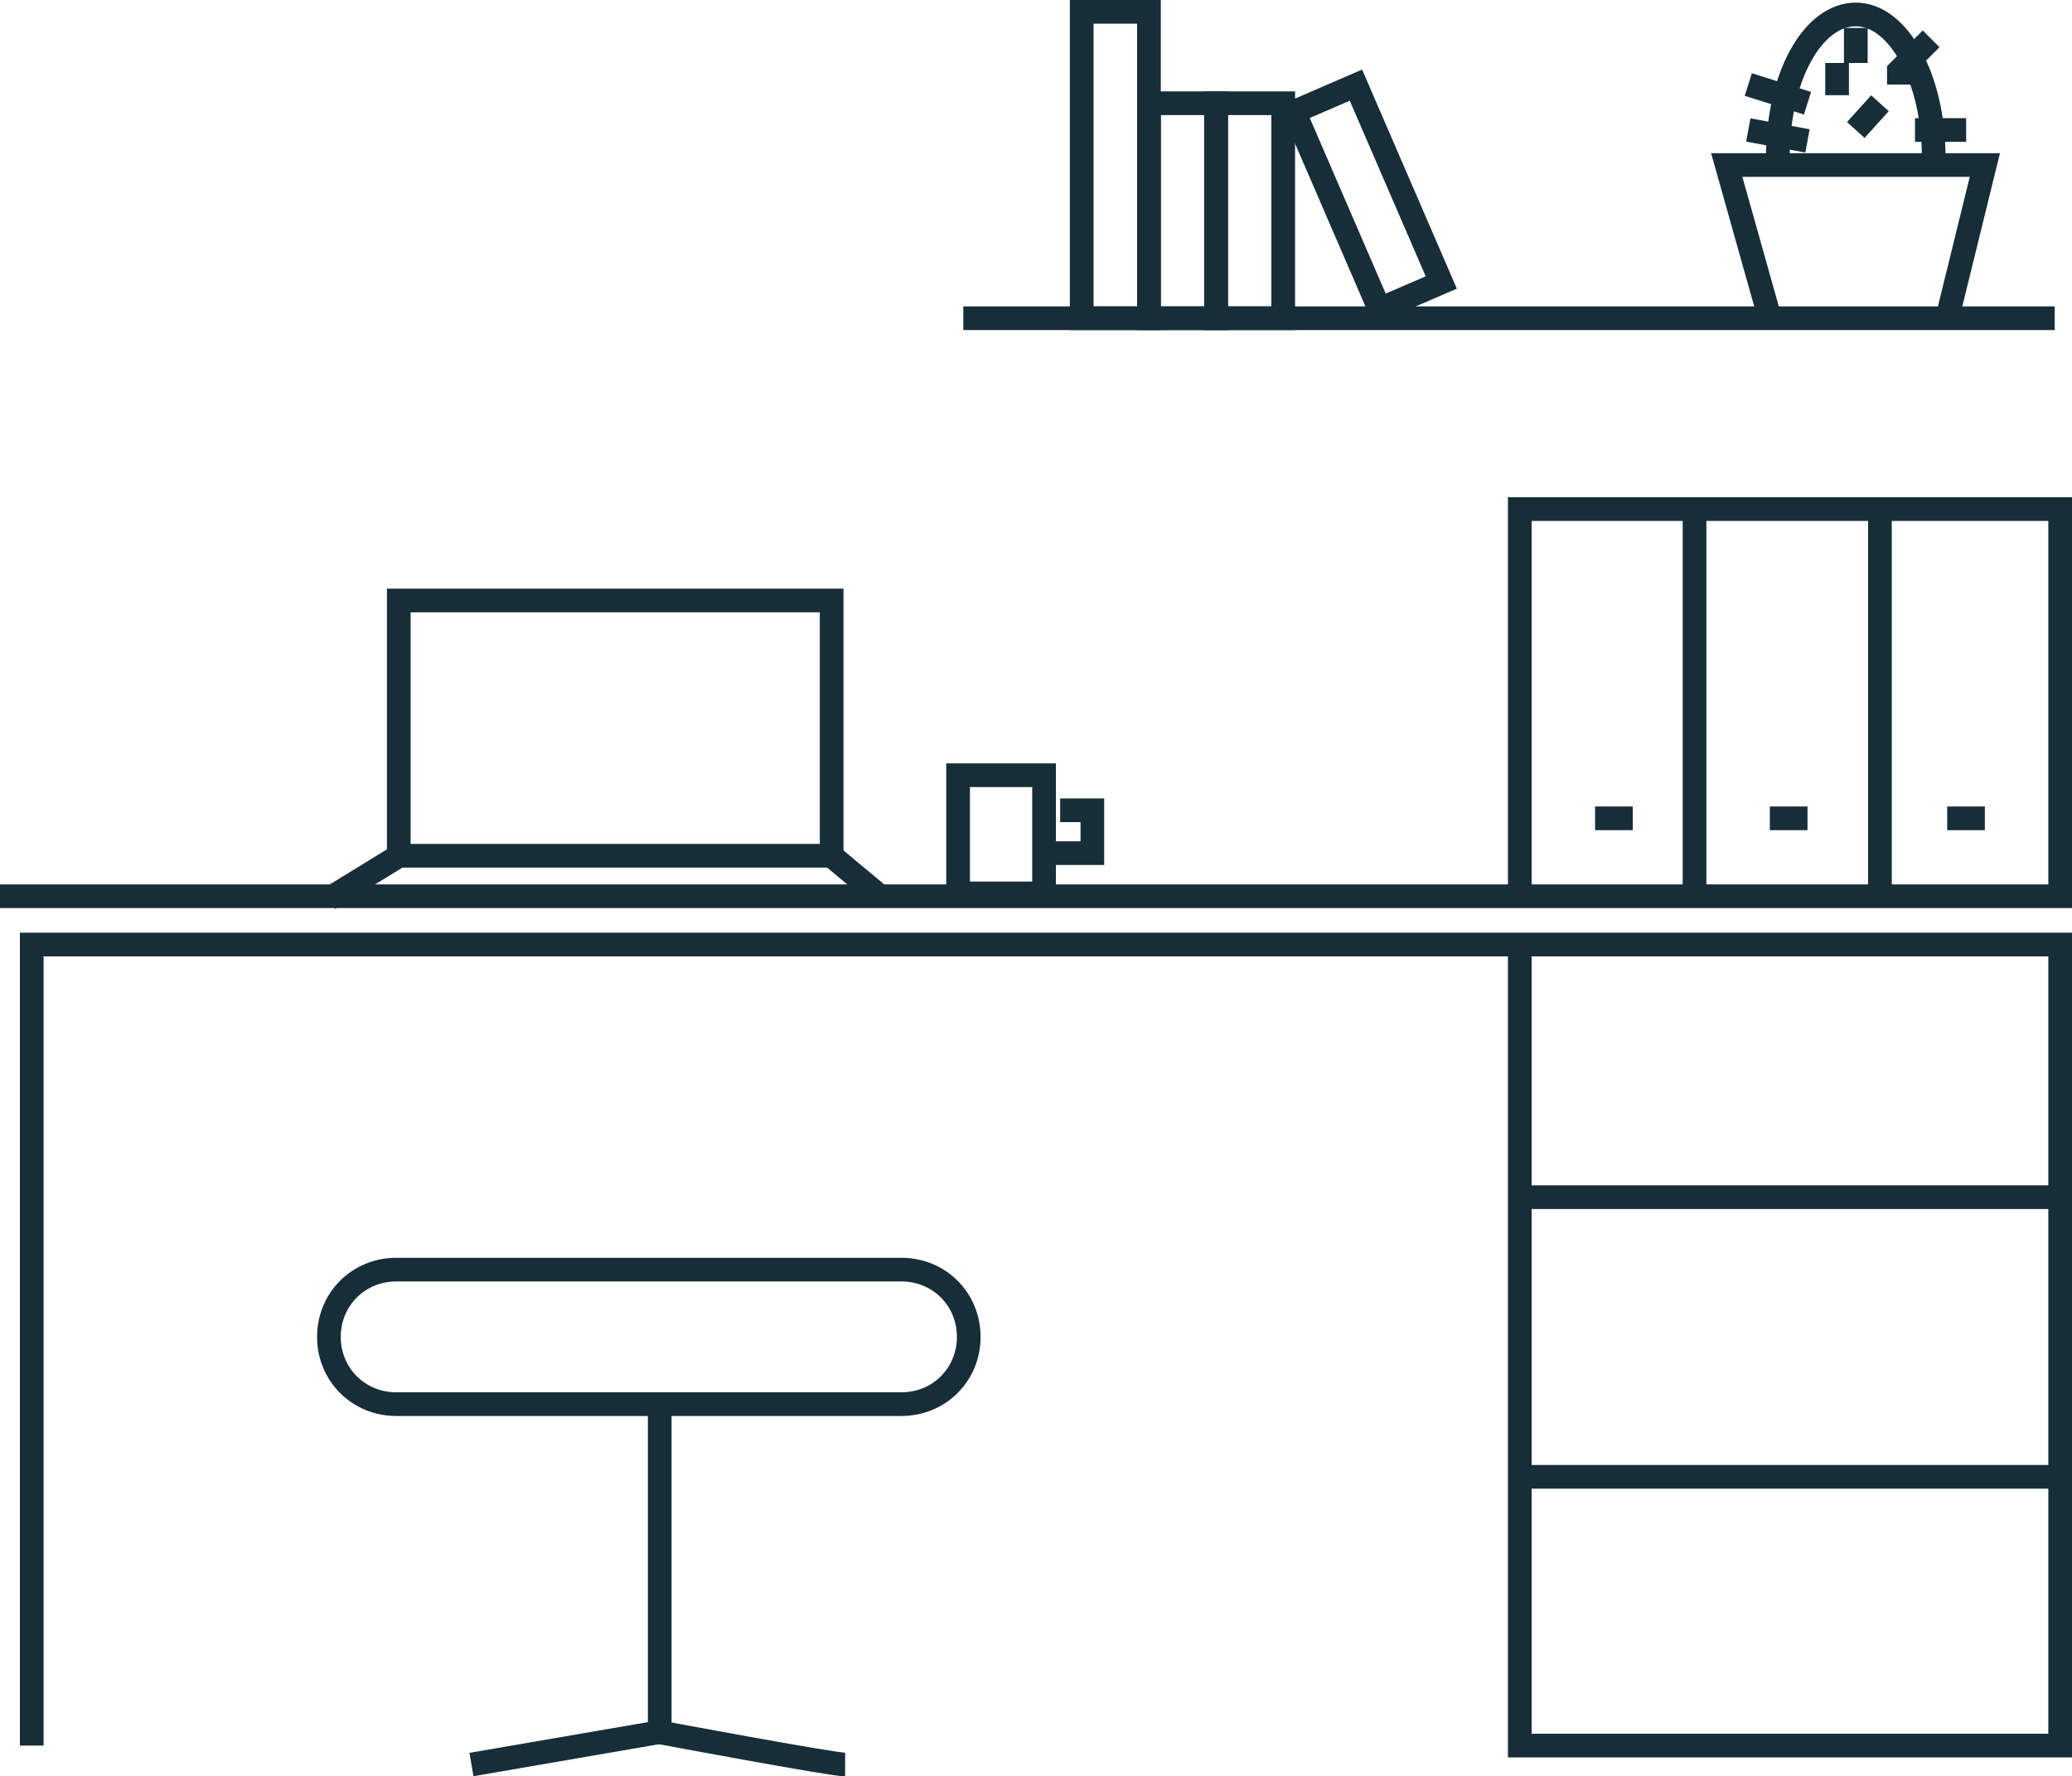<?xml version="1.0" encoding="UTF-8"?><svg id="Layer_1" xmlns="http://www.w3.org/2000/svg" viewBox="0 0 87.5 75.02"><defs><style>.cls-1{stroke-miterlimit:10;}.cls-1,.cls-2{fill:none;stroke:#172e38;}.cls-2{stroke-miterlimit:10;}</style></defs><polyline class="cls-2" points="64.18 39.89 64.18 49.31 64.18 73.72 87 73.72 87 39.89 1.34 39.89 1.34 73.72"/><line class="cls-2" x1="87" y1="50.56" x2="64.18" y2="50.56"/><line class="cls-2" x1="87" y1="62.37" x2="64.18" y2="62.37"/><line class="cls-2" x1="40.68" y1="13.44" x2="86.77" y2="13.44"/><polyline class="cls-2" points="64.18 37.62 64.18 21.5 87 21.5 87 37.85 0 37.85"/><line class="cls-2" x1="79.39" y1="21.84" x2="79.39" y2="37.73"/><line class="cls-2" x1="71.56" y1="21.84" x2="71.56" y2="37.85"/><line class="cls-2" x1="67.36" y1="34.56" x2="68.95" y2="34.56"/><line class="cls-2" x1="74.74" y1="34.56" x2="76.33" y2="34.56"/><line class="cls-2" x1="82.23" y1="34.56" x2="83.82" y2="34.56"/><rect class="cls-2" x="45.68" y=".5" width="2.84" height="12.94"/><rect class="cls-2" x="48.52" y="4.36" width="2.84" height="9.08"/><rect class="cls-2" x="51.35" y="4.36" width="2.84" height="9.08"/><rect class="cls-1" x="56.34" y="3.78" width="2.84" height="9.08" transform="translate(1.44 23.61) rotate(-23.38)"/><rect class="cls-2" x="16.84" y="25.36" width="18.28" height="10.78"/><line class="cls-2" x1="13.89" y1="37.96" x2="16.84" y2="36.15"/><line class="cls-2" x1="37.16" y1="37.85" x2="35.12" y2="36.15"/><rect class="cls-2" x="40.46" y="32.74" width="3.63" height="4.99"/><polyline class="cls-2" points="44.77 34.22 46.13 34.22 46.13 36.03 44.54 36.03"/><path class="cls-2" d="M38.07,59.3h-21.34c-1.59,0-2.84-1.25-2.84-2.84h0c0-1.59,1.25-2.84,2.84-2.84h21.34c1.59,0,2.84,1.25,2.84,2.84h0c0,1.59-1.25,2.84-2.84,2.84Z"/><polyline class="cls-2" points="19.91 74.52 27.86 73.15 27.86 59.08"/><path class="cls-2" d="M35.69,74.52c-.57,0-7.83-1.36-7.83-1.36"/><polyline class="cls-2" points="74.74 13.44 72.92 6.97 83.82 6.97 82.23 13.44"/><path class="cls-2" d="M75.08,6.63c0-3.41,1.48-6.02,3.29-6.02s3.29,2.72,3.29,6.02"/><polyline class="cls-2" points="80.19 3.57 80.19 3 81.55 1.64"/><line class="cls-2" x1="78.37" y1="2.66" x2="78.37" y2="1.18"/><line class="cls-2" x1="76.33" y1="4.36" x2="73.83" y2="3.57"/><line class="cls-2" x1="78.37" y1="5.49" x2="79.39" y2="4.36"/><line class="cls-2" x1="77.58" y1="4.02" x2="77.58" y2="2.66"/><line class="cls-2" x1="80.87" y1="5.49" x2="83.03" y2="5.49"/><line class="cls-2" x1="76.33" y1="5.95" x2="73.83" y2="5.49"/></svg>